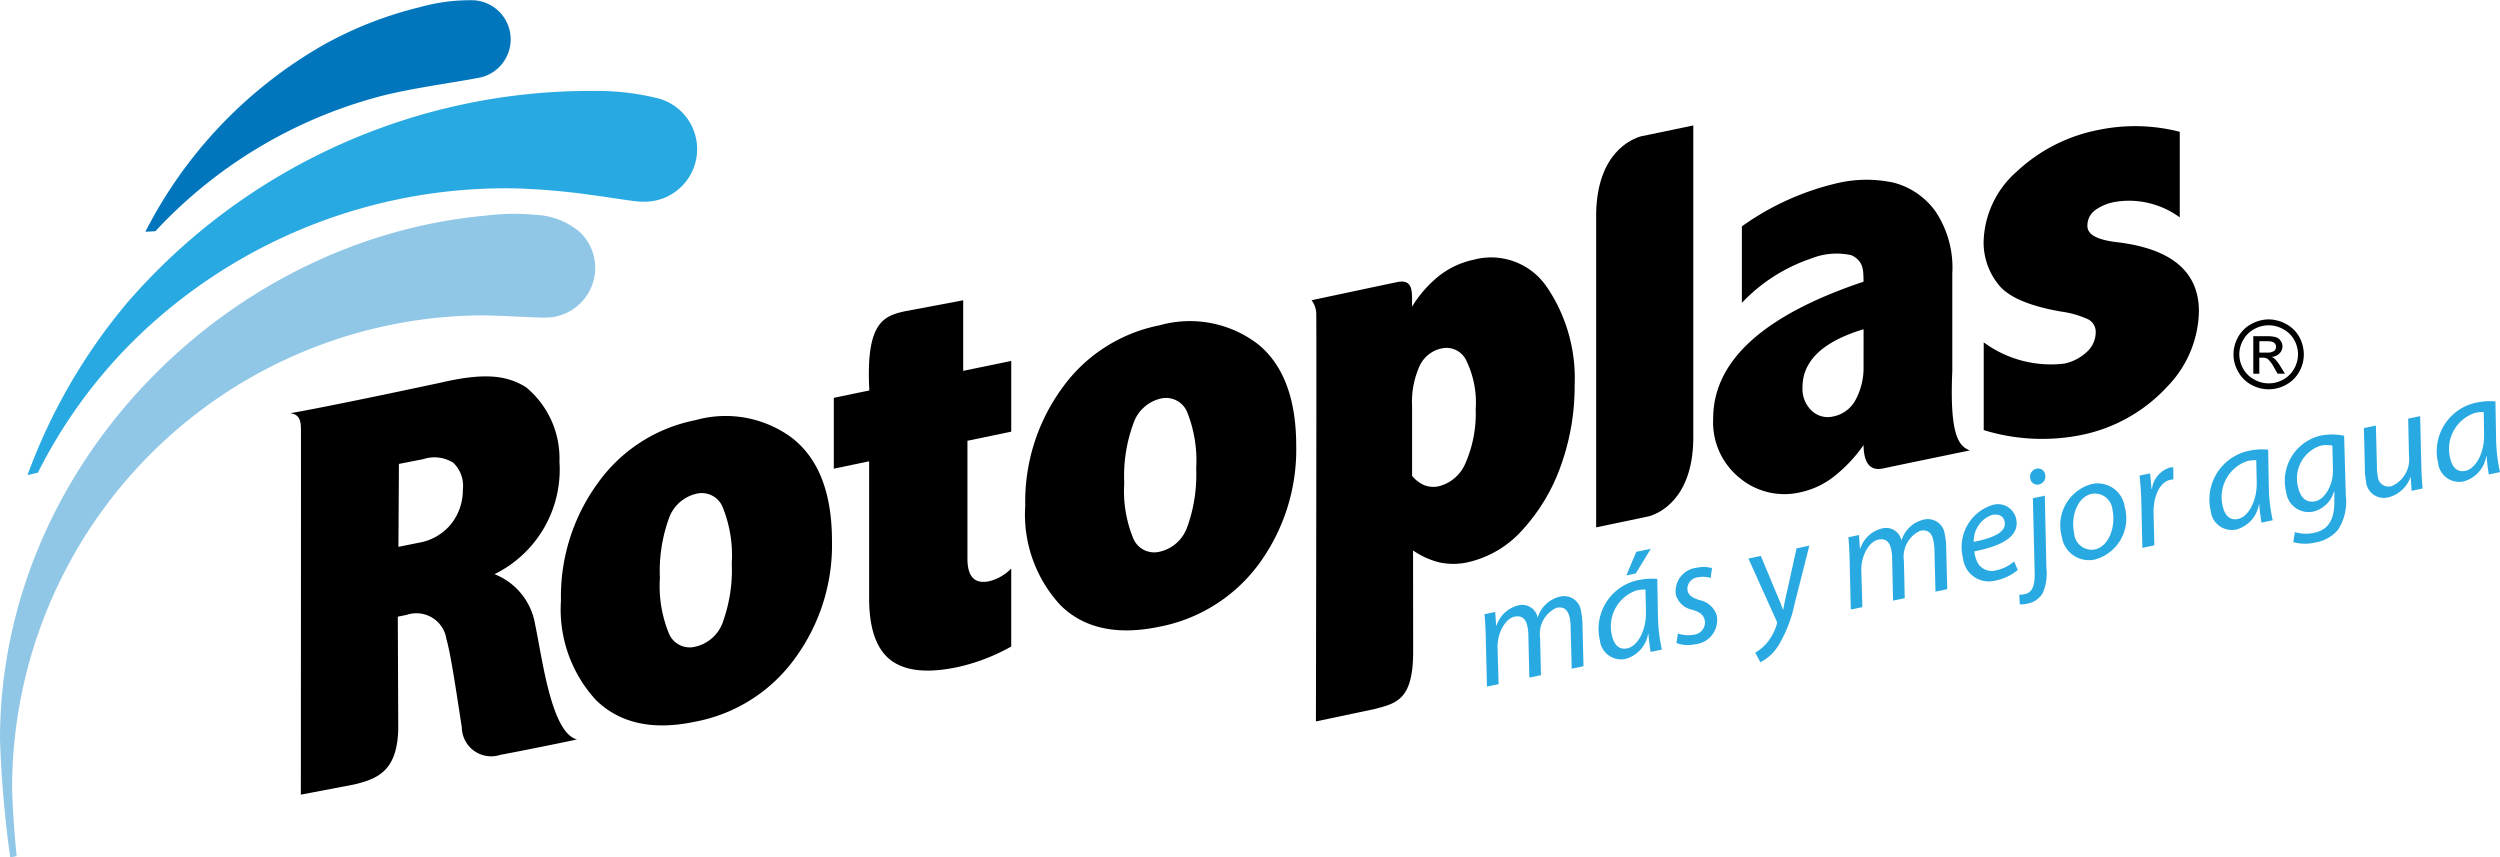 <svg id="Grupo_32068" data-name="Grupo 32068" xmlns="http://www.w3.org/2000/svg" xmlns:xlink="http://www.w3.org/1999/xlink" width="139.949" height="48" viewBox="0 0 139.949 48">
  <defs>
    <clipPath id="clip-path">
      <rect id="Rectángulo_7" data-name="Rectángulo 7" width="139.948" height="48" fill="none"/>
    </clipPath>
  </defs>
  <g id="Grupo_27477" data-name="Grupo 27477" clip-path="url(#clip-path)">
    <path id="Trazado_14" data-name="Trazado 14" d="M205.66,87.6l-.07-2.873c-.011-.453-.037-.846-.068-1.178l.6-.125.053.761.024-.008a1.709,1.709,0,0,1,1.2-1.117.876.876,0,0,1,1.1.68,1.714,1.714,0,0,1,1.259-1.178.955.955,0,0,1,1.17.822,4.4,4.4,0,0,1,.078.676l.058,2.4-.659.14-.062-2.34a2.637,2.637,0,0,0-.052-.517c-.091-.408-.3-.645-.738-.552a1.6,1.6,0,0,0-.917,1.692l.048,2.08-.65.137-.056-2.379a2.624,2.624,0,0,0-.052-.485c-.07-.33-.232-.651-.727-.547s-.964.88-.945,1.741l.059,2.035Z" transform="translate(-122.421 -49.166)" fill="#29a9e1"/>
    <path id="Trazado_15" data-name="Trazado 15" d="M224.25,81.748c-.051-.233-.09-.614-.132-1.025l-.011.006a1.757,1.757,0,0,1-1.29,1.415,1.193,1.193,0,0,1-1.412-1.048,2.787,2.787,0,0,1,2.124-3.364,3.78,3.78,0,0,1,1.089-.072l.038,2.115a9.161,9.161,0,0,0,.22,1.843Zm-.294-3.493a2.094,2.094,0,0,0-.484.046,2.123,2.123,0,0,0-1.391,2.528c.092.433.342.826.86.719.562-.123,1.071-.987,1.043-2.065Zm.3-2.283-.841,1.38-.529.115.555-1.323Z" transform="translate(-131.844 -45.253)" fill="#29a9e1"/>
    <path id="Trazado_16" data-name="Trazado 16" d="M232.089,82.218a1.817,1.817,0,0,0,.895.064.689.689,0,0,0,.612-.794c-.067-.307-.247-.463-.7-.6a1.192,1.192,0,0,1-.919-.843,1.317,1.317,0,0,1,1.163-1.509,1.711,1.711,0,0,1,.86.021l-.078.551a1.413,1.413,0,0,0-.718-.037.649.649,0,0,0-.575.736c.064.284.288.419.681.542a1.25,1.25,0,0,1,.957.866,1.363,1.363,0,0,1-1.224,1.605,1.807,1.807,0,0,1-1.035-.069Z" transform="translate(-138.162 -46.753)" fill="#29a9e1"/>
    <path id="Trazado_17" data-name="Trazado 17" d="M242.744,76.1l.839,2.012c.186.43.3.711.4.991l.018,0c.052-.27.106-.572.218-1.039l.527-2.385.716-.154-.83,3.277a7.411,7.411,0,0,1-.912,2.333,2.589,2.589,0,0,1-1,.923l-.284-.539a2.687,2.687,0,0,0,.643-.535,3.059,3.059,0,0,0,.56-1.05.281.281,0,0,0-.011-.184l-1.578-3.5Z" transform="translate(-144.175 -44.983)" fill="#29a9e1"/>
    <path id="Trazado_18" data-name="Trazado 18" d="M256.036,76.935l-.067-2.875c-.012-.451-.037-.841-.067-1.173l.594-.125.05.757.027-.006a1.694,1.694,0,0,1,1.2-1.114.876.876,0,0,1,1.1.676,1.707,1.707,0,0,1,1.255-1.177.955.955,0,0,1,1.17.824,3.755,3.755,0,0,1,.078.673l.059,2.4-.658.14-.059-2.338a2.715,2.715,0,0,0-.057-.52c-.085-.408-.3-.646-.738-.55a1.6,1.6,0,0,0-.913,1.689l.047,2.083-.652.136-.055-2.382a2.35,2.35,0,0,0-.054-.484c-.069-.33-.23-.649-.727-.546s-.964.879-.943,1.744l.059,2.032Z" transform="translate(-152.43 -42.813)" fill="#29a9e1"/>
    <path id="Trazado_19" data-name="Trazado 19" d="M274.747,73.521a2.777,2.777,0,0,1-1.23.585,1.453,1.453,0,0,1-1.835-1.256,2.466,2.466,0,0,1,1.607-2.956,1.046,1.046,0,0,1,1.368.756c.224,1.022-.884,1.543-2.339,1.826a1.686,1.686,0,0,0,.236.725.922.922,0,0,0,.991.336,2.233,2.233,0,0,0,1-.5Zm-.734-2.718c-.07-.314-.351-.439-.709-.365a1.541,1.541,0,0,0-1.019,1.507c1.056-.218,1.853-.529,1.727-1.137Z" transform="translate(-161.794 -41.611)" fill="#29a9e1"/>
    <path id="Trazado_20" data-name="Trazado 20" d="M280.988,66.381l.088,4.039a2.721,2.721,0,0,1-.21,1.425,1.251,1.251,0,0,1-.818.571,1.571,1.571,0,0,1-.459.047l-.032-.541a1.422,1.422,0,0,0,.316-.032c.341-.072.563-.341.547-1.18l-.1-4.187Zm-.345-.625a.4.4,0,0,1-.471-.34.463.463,0,0,1,.348-.546.4.4,0,0,1,.489.338.449.449,0,0,1-.359.545Z" transform="translate(-166.52 -38.633)" fill="#29a9e1"/>
    <path id="Trazado_21" data-name="Trazado 21" d="M288.888,68.273a2.385,2.385,0,0,1-1.651,2.907,1.534,1.534,0,0,1-1.881-1.277A2.39,2.39,0,0,1,287,66.969a1.53,1.53,0,0,1,1.884,1.3m-2.834,1.454a.983.983,0,0,0,1.157.9c.8-.168,1.183-1.31.986-2.221a.993.993,0,0,0-1.154-.894c-.843.178-1.191,1.322-.989,2.212" transform="translate(-169.938 -39.865)" fill="#29a9e1"/>
    <path id="Trazado_22" data-name="Trazado 22" d="M296.371,69.19l-.06-2.613c-.013-.528-.056-1.059-.1-1.43l.594-.125c.026.283.05.562.08.87l.022,0a1.445,1.445,0,0,1,1-1.194,1.158,1.158,0,0,1,.192-.02l.009.686a.843.843,0,0,0-.183.023c-.583.124-.951.934-.926,1.881l.043,1.782Z" transform="translate(-176.442 -38.523)" fill="#29a9e1"/>
    <path id="Trazado_23" data-name="Trazado 23" d="M308.813,66.312a10.066,10.066,0,0,1-.126-1.026l-.017,0a1.759,1.759,0,0,1-1.29,1.418,1.193,1.193,0,0,1-1.41-1.05A2.787,2.787,0,0,1,308.1,62.29a3.663,3.663,0,0,1,1.085-.064l.038,2.109a8.951,8.951,0,0,0,.219,1.844Zm-.294-3.494a1.785,1.785,0,0,0-.487.043,2.128,2.128,0,0,0-1.39,2.527c.095.436.34.827.858.718.563-.118,1.07-.985,1.046-2.064Z" transform="translate(-182.215 -37.055)" fill="#29a9e1"/>
    <path id="Trazado_24" data-name="Trazado 24" d="M316.9,65.618a2.148,2.148,0,0,0,1.095.036c.658-.138,1.107-.588,1.116-1.688l0-.611-.026,0a1.588,1.588,0,0,1-1.185,1.121,1.266,1.266,0,0,1-1.486-1.1,2.6,2.6,0,0,1,1.928-3.16,3.331,3.331,0,0,1,1.316.006l.095,3.352a2.907,2.907,0,0,1-.425,1.9,2.093,2.093,0,0,1-1.281.724,2.417,2.417,0,0,1-1.233-.019ZM319,60.775a1.605,1.605,0,0,0-.678.011,1.923,1.923,0,0,0-1.235,2.333c.091.425.355.9.957.772.574-.122,1.012-.971.989-1.765Z" transform="translate(-188.435 -35.831)" fill="#29a9e1"/>
    <path id="Trazado_25" data-name="Trazado 25" d="M330.42,57.614l.068,2.875c.014.453.038.843.066,1.175l-.611.131-.052-.757-.017,0a1.771,1.771,0,0,1-1.21,1.115,1,1,0,0,1-1.275-.907,3.64,3.64,0,0,1-.064-.671l-.054-2.294.671-.141L328,60.4a2.778,2.778,0,0,0,.049.587.6.6,0,0,0,.783.541,1.633,1.633,0,0,0,.963-1.694l-.046-2.081Z" transform="translate(-194.941 -34.318)" fill="#29a9e1"/>
    <path id="Trazado_26" data-name="Trazado 26" d="M340.287,59.644a9.39,9.39,0,0,1-.124-1.031l-.02.008a1.751,1.751,0,0,1-1.288,1.417,1.19,1.19,0,0,1-1.409-1.049,2.784,2.784,0,0,1,2.122-3.364,3.767,3.767,0,0,1,1.089-.072l.036,2.118a9.3,9.3,0,0,0,.219,1.84ZM340,56.151a1.791,1.791,0,0,0-.485.045,2.124,2.124,0,0,0-1.394,2.528c.094.434.338.826.858.715.565-.119,1.071-.985,1.042-2.063Z" transform="translate(-200.963 -33.083)" fill="#29a9e1"/>
    <path id="Trazado_27" data-name="Trazado 27" d="M311.19,44.217a2.058,2.058,0,0,1,.968.259,1.816,1.816,0,0,1,.738.72,2.073,2.073,0,0,1,.256.982,1.948,1.948,0,0,1-.256.968,1.84,1.84,0,0,1-.732.727,2,2,0,0,1-1.961,0,1.831,1.831,0,0,1-.724-.727,1.929,1.929,0,0,1-.264-.968,2,2,0,0,1,.264-.982,1.837,1.837,0,0,1,.734-.72,2.07,2.07,0,0,1,.978-.259m0,.331a1.687,1.687,0,0,0-.815.211,1.516,1.516,0,0,0-.61.6,1.594,1.594,0,0,0-.226.814,1.654,1.654,0,0,0,.218.807,1.523,1.523,0,0,0,.615.6,1.621,1.621,0,0,0,.819.218,1.655,1.655,0,0,0,.817-.218,1.536,1.536,0,0,0,.6-.6,1.616,1.616,0,0,0,0-1.62,1.513,1.513,0,0,0-.62-.6,1.629,1.629,0,0,0-.8-.211m-.865,2.71v-2.1h.73a1.892,1.892,0,0,1,.536.055.5.5,0,0,1,.266.206.514.514,0,0,1,.1.306.553.553,0,0,1-.169.4.646.646,0,0,1-.44.19.645.645,0,0,1,.181.113,2.372,2.372,0,0,1,.313.416l.257.412h-.414l-.19-.333a1.778,1.778,0,0,0-.354-.484.447.447,0,0,0-.28-.079h-.2v.9Zm.34-1.184h.413a.67.67,0,0,0,.41-.089.287.287,0,0,0,.108-.236.3.3,0,0,0-.049-.165.3.3,0,0,0-.147-.109,1.056,1.056,0,0,0-.343-.037h-.393Z" transform="translate(-184.185 -26.338)"/>
    <path id="Trazado_28" data-name="Trazado 28" d="M250.566,35.544V30.132a5.655,5.655,0,0,0-.943-3.478,4.189,4.189,0,0,0-2.316-1.6,7.146,7.146,0,0,0-3.231.034,15.054,15.054,0,0,0-5.29,2.407v4.283a9.508,9.508,0,0,1,3.871-2.48,3.821,3.821,0,0,1,2.258-.189c.7.332.669.854.683,1.482q-8.419,2.824-8.418,7.666a4,4,0,0,0,1.494,3.331,3.915,3.915,0,0,0,3.387.793,4.642,4.642,0,0,0,1.86-.867,8.206,8.206,0,0,0,1.678-1.777c.013,1.484.783,1.38,1.139,1.3s4.81-1,4.81-1c-.637-.242-1.14-.882-.981-4.488m-4.969-.219a3.782,3.782,0,0,1-.431,1.848,1.813,1.813,0,0,1-1.257.956,1.308,1.308,0,0,1-1.214-.318,1.68,1.68,0,0,1-.516-1.312q0-2.222,3.419-3.249Z" transform="translate(-141.277 -14.823)"/>
    <path id="Trazado_29" data-name="Trazado 29" d="M125.369,48.927l-2.452.511v6.6c0,1.015.406,1.433,1.224,1.262a2.592,2.592,0,0,0,1.227-.71v4.365a10.82,10.82,0,0,1-3.058,1.164c-1.687.349-2.921.2-3.712-.421s-1.184-1.781-1.184-3.443V50.586L115.436,51V47.036s1.632-.343,1.99-.413c-.213-3.852.83-4.17,1.986-4.434l3.267-.615v3.95l2.69-.555Z" transform="translate(-68.76 -24.764)"/>
    <path id="Trazado_30" data-name="Trazado 30" d="M223.489,17.979c-.507.148-2.435.909-2.5,4.3V39.866l2.946-.617c.513-.14,2.441-.911,2.492-4.3V17.367Z" transform="translate(-131.637 -10.345)"/>
    <path id="Trazado_31" data-name="Trazado 31" d="M194.774,37.356a3.757,3.757,0,0,0-4.111-1.566,4.713,4.713,0,0,0-2.014.96,6.616,6.616,0,0,0-1.443,1.668c-.011-.755.1-1.5-.735-1.394-.858.176-4.892,1.035-4.892,1.035a1.272,1.272,0,0,1,.262.715c.027.459-.017,22.862-.017,22.862l3.318-.7c1.189-.322,2.125-.5,2.125-3.214l-.006-5.655a4.533,4.533,0,0,0,1.453.663,3.726,3.726,0,0,0,1.6,0,5.809,5.809,0,0,0,3.07-1.811,10.513,10.513,0,0,0,2.14-3.566,13.149,13.149,0,0,0,.783-4.558,9.1,9.1,0,0,0-1.532-5.444m-4.553,9.761a2.2,2.2,0,0,1-1.514,1.359,1.406,1.406,0,0,1-.819-.059,1.8,1.8,0,0,1-.682-.523V43.987a4.885,4.885,0,0,1,.424-2.255,1.753,1.753,0,0,1,1.245-.978,1.223,1.223,0,0,1,1.37.691,5.357,5.357,0,0,1,.522,2.709,6.927,6.927,0,0,1-.546,2.963" transform="translate(-108.159 -21.252)"/>
    <path id="Trazado_32" data-name="Trazado 32" d="M284.8,32.156a8.941,8.941,0,0,1-4.838,2.621,11.083,11.083,0,0,1-5.331-.3V29.566a6.348,6.348,0,0,0,4.5,1.191,2.624,2.624,0,0,0,1.257-.642A1.489,1.489,0,0,0,280.9,29a.786.786,0,0,0-.415-.719,5.413,5.413,0,0,0-1.545-.442c-1.817-.322-2.984-.833-3.516-1.549a3.765,3.765,0,0,1-.8-2.286,5.4,5.4,0,0,1,1.869-4.01,9.244,9.244,0,0,1,4.532-2.314,10.038,10.038,0,0,1,4.58.1v4.791a4.793,4.793,0,0,0-3.616-.869,2.651,2.651,0,0,0-1.167.5,1.055,1.055,0,0,0-.386.854c0,.481.559.777,1.677.905,3.037.366,4.564,1.656,4.564,3.866a6.2,6.2,0,0,1-1.884,4.328" transform="translate(-163.583 -10.401)"/>
    <path id="Trazado_33" data-name="Trazado 33" d="M90.681,58.933a6.235,6.235,0,0,0-5.5-1.054,8.783,8.783,0,0,0-5.449,3.511,10.793,10.793,0,0,0-2.07,6.587,7.489,7.489,0,0,0,1.974,5.582c1.319,1.282,3.163,1.7,5.521,1.2a8.919,8.919,0,0,0,5.606-3.55,10.728,10.728,0,0,0,2.071-6.562q0-3.964-2.154-5.71M86.728,69.177A2.129,2.129,0,0,1,85.2,70.552a1.256,1.256,0,0,1-1.5-.749,7.009,7.009,0,0,1-.5-3.085,8.744,8.744,0,0,1,.5-3.33A2.143,2.143,0,0,1,85.224,62a1.265,1.265,0,0,1,1.5.767,7.213,7.213,0,0,1,.5,3.129,8.579,8.579,0,0,1-.5,3.283" transform="translate(-46.26 -34.356)"/>
    <path id="Trazado_34" data-name="Trazado 34" d="M154.958,45.791a6.26,6.26,0,0,0-5.495-1.049,8.791,8.791,0,0,0-5.453,3.509,10.8,10.8,0,0,0-2.068,6.59,7.473,7.473,0,0,0,1.978,5.577c1.313,1.292,3.159,1.691,5.52,1.2a9.027,9.027,0,0,0,5.608-3.551,10.83,10.83,0,0,0,2.063-6.569q0-3.967-2.154-5.711m-3.95,10.251a2.121,2.121,0,0,1-1.523,1.374,1.267,1.267,0,0,1-1.5-.752,6.975,6.975,0,0,1-.5-3.08,8.519,8.519,0,0,1,.508-3.331,2.128,2.128,0,0,1,1.51-1.4,1.281,1.281,0,0,1,1.509.763,7.321,7.321,0,0,1,.5,3.139,8.646,8.646,0,0,1-.5,3.282" transform="translate(-84.549 -26.532)"/>
    <path id="Trazado_35" data-name="Trazado 35" d="M53.894,66.046a3.665,3.665,0,0,0-2.28-2.857,6.528,6.528,0,0,0,3.635-6.3,5.167,5.167,0,0,0-1.864-4.159c-1.1-.694-2.382-.822-4.783-.262,0,0-6.219,1.334-8.424,1.71.452.056.594.331.6.853s-.006,20.5-.006,20.5l2.97-.567c1.382-.323,2.435-.8,2.483-3.129L46.2,65.568l.493-.1a1.7,1.7,0,0,1,2.232,1.372c.247.82.607,3.319.859,4.93A1.642,1.642,0,0,0,51.949,73.3c.83-.147,3.991-.786,4.282-.861-1.443-.354-1.945-4.568-2.337-6.4M49.2,60.362a2.974,2.974,0,0,1-1.843,1.07l-1.122.228.027-4.643,1.367-.268a1.98,1.98,0,0,1,1.671.2,1.771,1.771,0,0,1,.541,1.507,3.034,3.034,0,0,1-.64,1.9" transform="translate(-23.931 -31.047)"/>
    <path id="Trazado_36" data-name="Trazado 36" d="M32.456,30.619c-.012,0-.015-.011-.025-.023s-.022-.019-.031-.025a4.118,4.118,0,0,0-2.426-.915,12.718,12.718,0,0,0-2.829.049C12.616,31.04,0,43.753,0,59.024A62.672,62.672,0,0,0,.573,65.63l.36-.08c-.1-.928-.254-2.988-.254-3.944A26.478,26.478,0,0,1,26.965,35.284c.976,0,2.93.137,3.6.125H30.6a2.791,2.791,0,0,0,2.721-2.779,2.749,2.749,0,0,0-.847-1.992l-.015-.018" transform="translate(0 -17.63)" fill="#90c7e6"/>
    <path id="Trazado_37" data-name="Trazado 37" d="M39.175,13.021a14.132,14.132,0,0,0-3.656-.433A34.3,34.3,0,0,0,9.4,24.438a32.079,32.079,0,0,0-5.588,9.654l.581-.135a28.22,28.22,0,0,1,5.67-7.691,29.692,29.692,0,0,1,21.072-8.222,38.616,38.616,0,0,1,4.235.368c1.165.155,2.232.342,2.776.377v0c.061,0,.122,0,.181,0a2.942,2.942,0,0,0,.846-5.768" transform="translate(-2.272 -7.498)" fill="#29a9e1"/>
    <path id="Trazado_38" data-name="Trazado 38" d="M33.083,5.443c1.7-.471,4.261-.81,5.608-1.069A2.192,2.192,0,0,0,38.522.015,10.407,10.407,0,0,0,35.5.4a21.426,21.426,0,0,0-5.528,2.187,25.24,25.24,0,0,0-9.841,10.387l.56-.03a26.357,26.357,0,0,1,12.389-7.5" transform="translate(-11.993 0)" fill="#0176bc"/>
  </g>
</svg>
